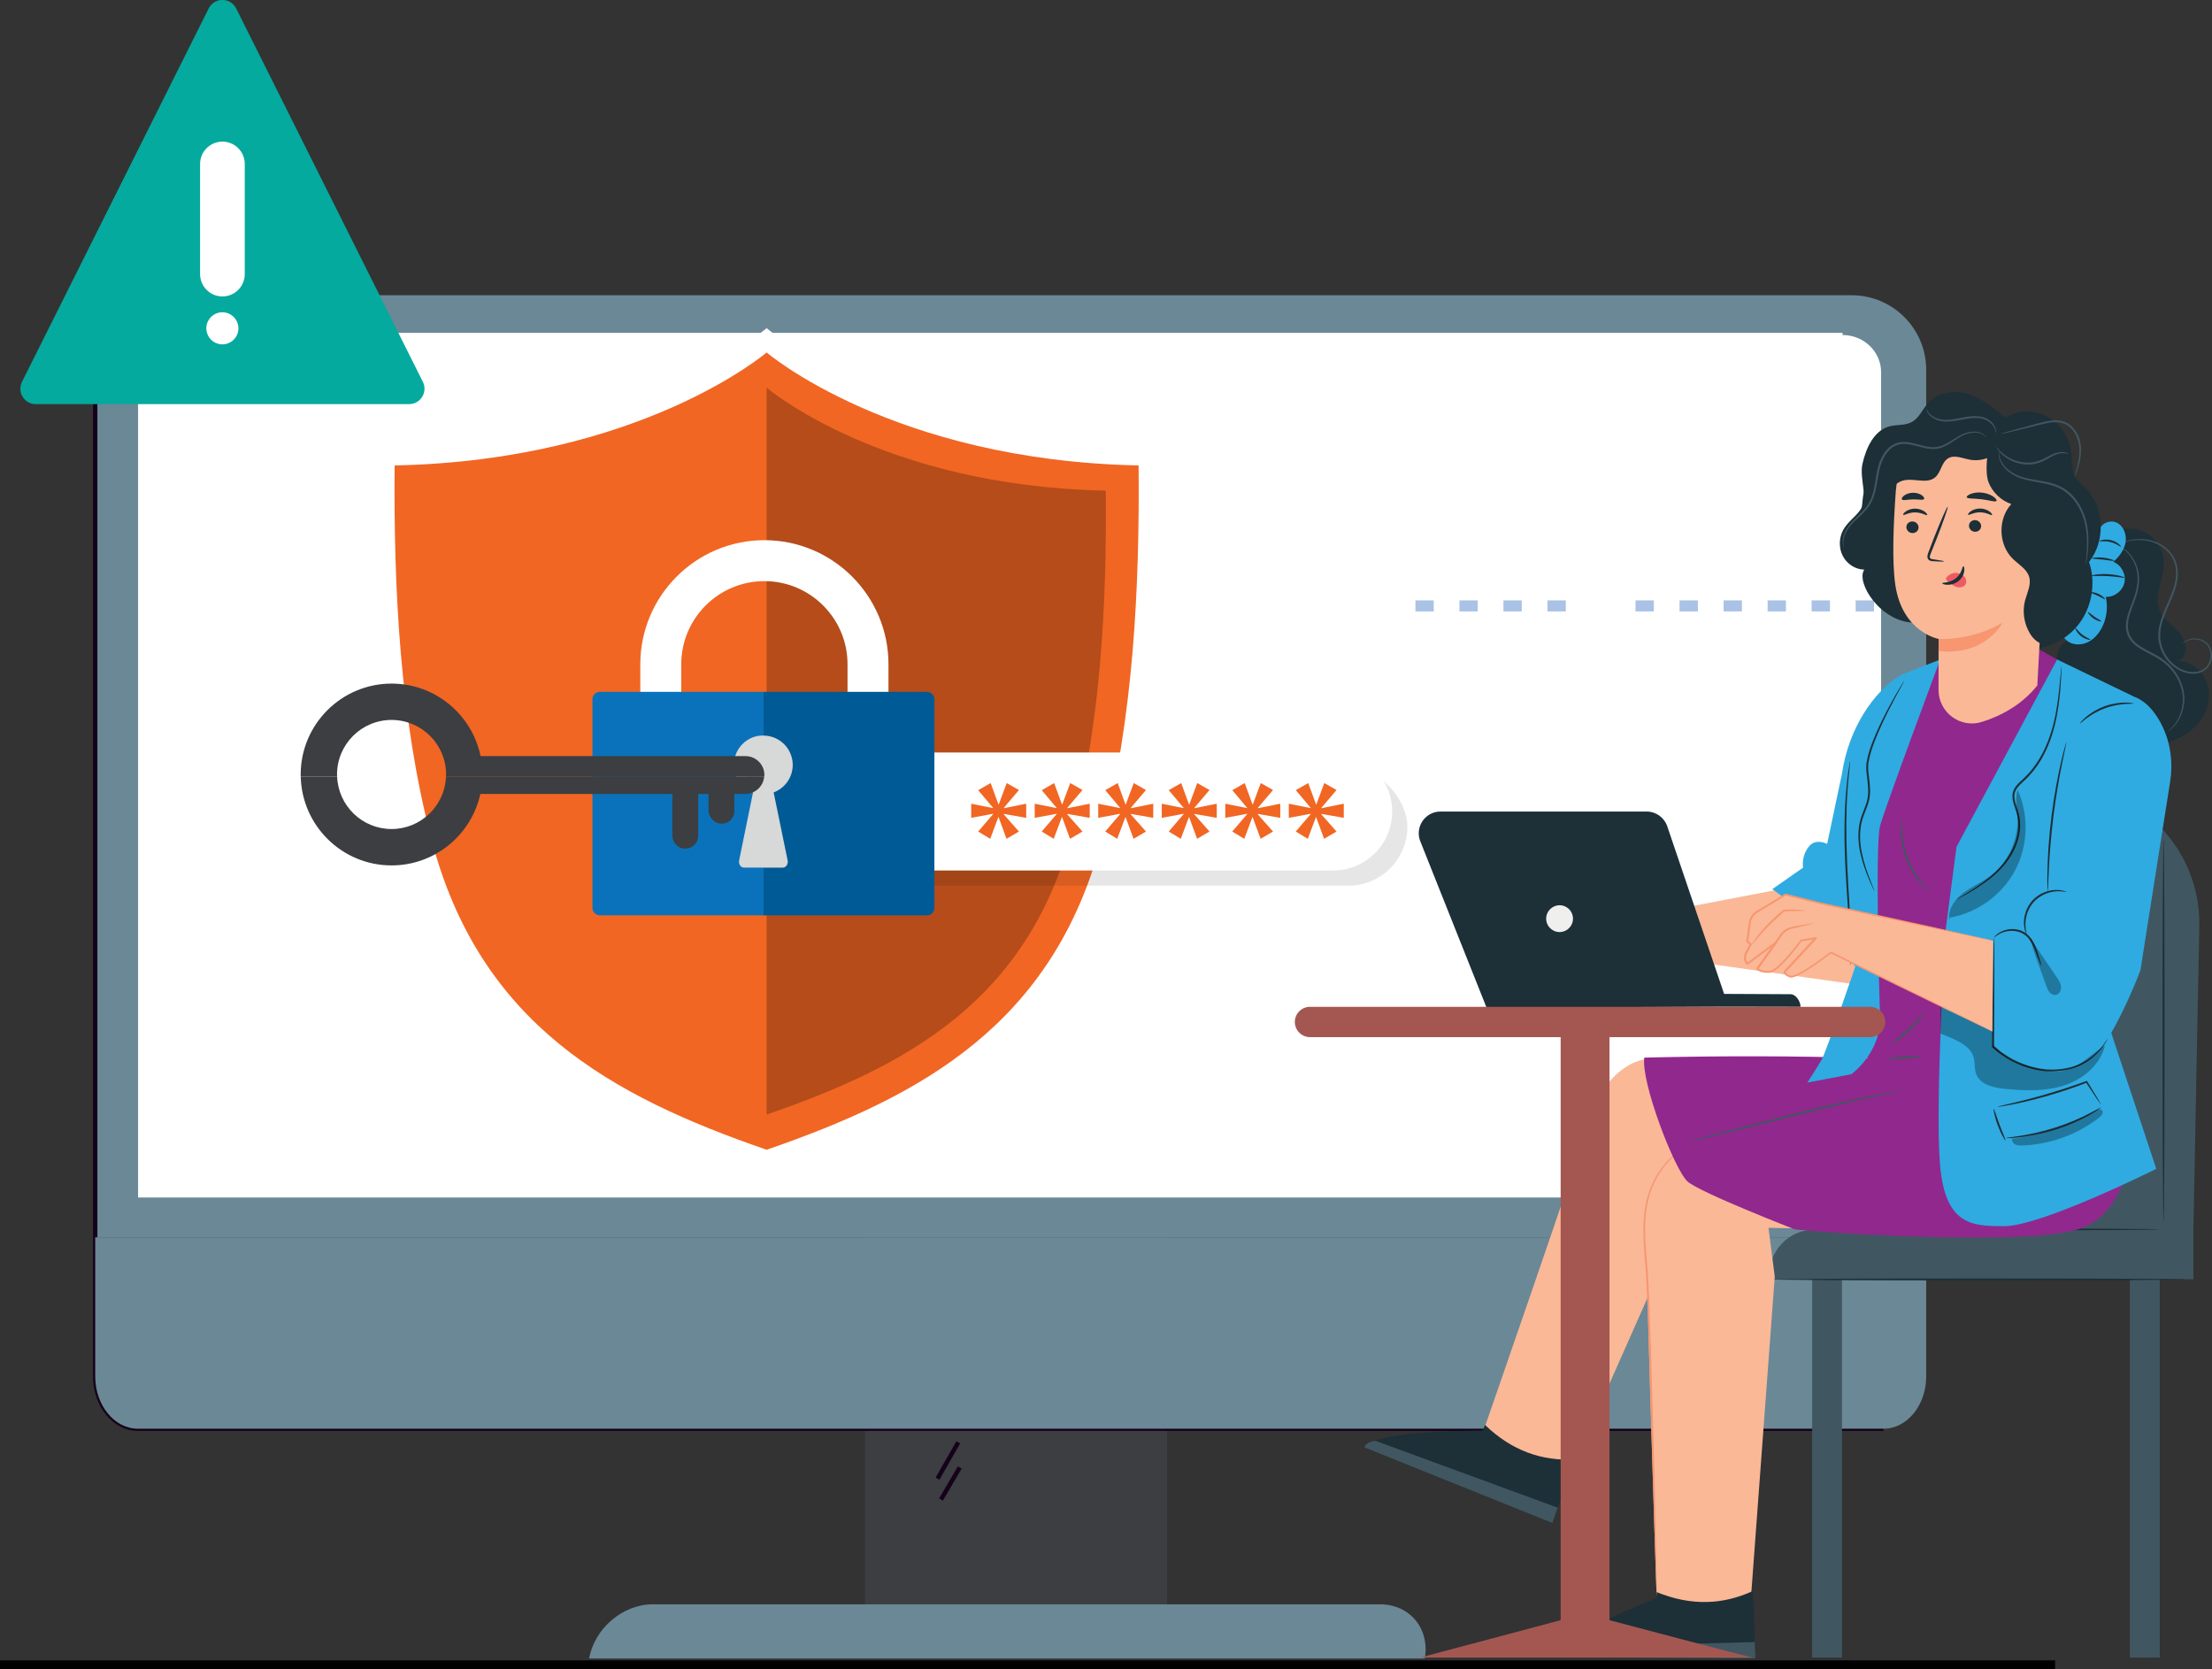 <?xml version="1.0" encoding="UTF-8"?>
<svg id="Calque_2" data-name="Calque 2" xmlns="http://www.w3.org/2000/svg" xmlns:xlink="http://www.w3.org/1999/xlink" viewBox="0 0 494.87 373.36">
  <rect x="0" y="0" width="494.87" height="373.36" fill="#333333" stroke="none"/>
  <defs>
    <style>
      .cls-1 {
        fill: #6b8896;
      }

      .cls-1, .cls-2, .cls-3, .cls-4, .cls-5, .cls-6, .cls-7, .cls-8, .cls-9, .cls-10, .cls-11, .cls-12, .cls-13, .cls-14, .cls-15, .cls-16, .cls-17, .cls-18, .cls-19, .cls-20, .cls-21, .cls-22, .cls-23, .cls-24, .cls-25 {
        stroke-width: 0px;
      }

      .cls-2 {
        fill: #1d2f37;
      }

      .cls-3 {
        fill: url(#linear-gradient);
      }

      .cls-4 {
        fill: #efefee;
      }

      .cls-5 {
        fill: #aac2e5;
      }

      .cls-6 {
        fill: #2fabe1;
      }

      .cls-7 {
        fill: #91288d;
      }

      .cls-8 {
        fill: #0a72ba;
      }

      .cls-9 {
        opacity: .25;
      }

      .cls-10 {
        fill: #005a96;
      }

      .cls-11 {
        fill: #405761;
      }

      .cls-13 {
        fill: #fab897;
      }

      .cls-26 {
        fill: none;
        stroke: #fff;
        stroke-linecap: round;
        stroke-linejoin: round;
        stroke-width: 10px;
      }

      .cls-14 {
        fill: #d7d8d8;
      }

      .cls-15 {
        fill: #fff;
      }

      .cls-27 {
        opacity: .3;
      }

      .cls-16 {
        fill: #a45751;
      }

      .cls-17 {
        fill: url(#linear-gradient-2);
      }

      .cls-18 {
        fill: #f7966f;
      }

      .cls-19 {
        fill: #16011a;
      }

      .cls-20 {
        fill: #f16623;
      }

      .cls-21 {
        fill: #ee5a62;
      }

      .cls-22 {
        fill: #04aa9d;
      }

      .cls-23 {
        fill: #f1605c;
      }

      .cls-24 {
        opacity: .1;
      }

      .cls-25 {
        fill: #3c3e41;
      }
    </style>
    <linearGradient id="linear-gradient" x1="190.11" y1="181.52" x2="311.46" y2="181.52" gradientUnits="userSpaceOnUse">
      <stop offset="0" stop-color="#fff"/>
      <stop offset=".91" stop-color="#fff"/>
      <stop offset="1" stop-color="#fff"/>
    </linearGradient>
    <linearGradient id="linear-gradient-2" x1="0" y1="372.38" x2="459.77" y2="372.38" gradientUnits="userSpaceOnUse">
      <stop offset="0" stop-color="#000"/>
      <stop offset="1" stop-color="#000"/>
    </linearGradient>
  </defs>
  <g id="Calque_1-2" data-name="Calque 1">
    <rect class="cls-5" x="161.42" y="192.41" width="3.1" height="1.86"/>
    <rect class="cls-5" x="191.14" y="192.41" width="3.1" height="1.86"/>
    <rect class="cls-5" x="183.71" y="192.41" width="3.1" height="1.86"/>
    <rect class="cls-5" x="176.28" y="192.41" width="3.1" height="1.86"/>
    <rect class="cls-5" x="153.99" y="192.41" width="3.1" height="1.86"/>
    <rect class="cls-5" x="73.01" y="303.56" width="3.1" height="1.86"/>
    <rect class="cls-5" x="146.56" y="192.41" width="3.1" height="1.86"/>
    <rect class="cls-5" x="250.59" y="192.41" width="3.1" height="1.86"/>
    <rect class="cls-5" x="243.16" y="192.41" width="3.1" height="1.86"/>
    <rect class="cls-5" x="272.88" y="192.41" width="3.1" height="1.86"/>
    <rect class="cls-5" x="265.45" y="192.41" width="3.1" height="1.86"/>
    <rect class="cls-5" x="258.02" y="192.41" width="3.1" height="1.86"/>
    <rect class="cls-5" x="206" y="192.41" width="3.1" height="1.86"/>
    <rect class="cls-5" x="235.73" y="192.41" width="3.1" height="1.86"/>
    <rect class="cls-5" x="213.43" y="192.41" width="3.1" height="1.86"/>
    <rect class="cls-5" x="198.57" y="192.41" width="3.1" height="1.86"/>
    <rect class="cls-5" x="228.3" y="192.41" width="3.1" height="1.86"/>
    <rect class="cls-5" x="220.86" y="192.41" width="3.1" height="1.86"/>
    <rect class="cls-5" x="168.85" y="192.41" width="3.1" height="1.86"/>
    <path class="cls-5" d="M34.98,60.84c-.74-.69-1.47-1.4-2.17-2.13l-1.34,1.29c.72.76,1.48,1.5,2.25,2.21l1.26-1.36Z"/>
    <path class="cls-5" d="M26.65,54.18c.61.85,1.25,1.69,1.91,2.51l1.45-1.17c-.63-.78-1.25-1.6-1.84-2.42l-1.51,1.08Z"/>
    <path class="cls-5" d="M40.67,65.4c-.83-.57-1.65-1.18-2.45-1.8l-1.15,1.47c.83.65,1.68,1.27,2.54,1.87l1.06-1.53Z"/>
    <rect class="cls-5" x="43.29" y="303.56" width="3.1" height="1.86"/>
    <path class="cls-5" d="M28.32,304.23c1.02.21,2.06.4,3.1.56l.28-1.84c-1-.15-2.01-.33-2.99-.54l-.38,1.82Z"/>
    <path class="cls-5" d="M35.8,305.27c1.04.08,2.1.12,3.14.14l.03-1.86c-1.01-.02-2.04-.06-3.04-.14l-.13,1.86Z"/>
    <rect class="cls-5" x="65.58" y="303.56" width="3.1" height="1.86"/>
    <rect class="cls-5" x="58.15" y="303.56" width="3.1" height="1.86"/>
    <rect class="cls-5" x="50.72" y="303.56" width="3.1" height="1.86"/>
    <path class="cls-5" d="M21.05,302.19c.99.35,1.99.67,2.99.97l.52-1.79c-.97-.28-1.94-.6-2.9-.93l-.62,1.75Z"/>
    <path class="cls-5" d="M44.27,67.67l-.92,1.61c.91.52,1.85,1.02,2.78,1.48l.83-1.67c-.9-.45-1.81-.93-2.68-1.43Z"/>
    <rect class="cls-5" x="339.75" y="192.41" width="3.1" height="1.86"/>
    <rect class="cls-5" x="287.74" y="192.41" width="3.1" height="1.86"/>
    <rect class="cls-5" x="280.31" y="192.41" width="3.1" height="1.86"/>
    <rect class="cls-5" x="295.17" y="192.41" width="3.1" height="1.86"/>
    <rect class="cls-5" x="302.6" y="192.41" width="3.1" height="1.86"/>
    <rect class="cls-25" x="193.49" y="225.29" width="67.61" height="141.65"/>
    <path class="cls-1" d="M430.93,276.77V82.73c0-9.22-7.47-16.69-16.69-16.69H37.99c-9.22,0-16.69,7.47-16.69,16.69v194.05h409.63Z"/>
    <path class="cls-1" d="M318.76,370.98c1.15-6.69-3.35-12.12-10.04-12.12h-162.71c-6.69,0-13.05,5.43-14.2,12.12h0s186.96,0,186.96,0Z"/>
    <path class="cls-19" d="M421.38,320.07H30.85c-5.54,0-10.04-5.47-10.04-12.2V82.73c0-9.48,7.71-17.18,17.18-17.18v.98c-8.94,0-16.2,7.27-16.2,16.2v225.14c0,6.19,4.06,11.22,9.06,11.22h390.53v.98Z"/>
    <rect class="cls-19" x="207.39" y="326.18" width="9.35" height=".98" transform="translate(-176.78 348.71) rotate(-60.25)"/>
    <rect class="cls-19" x="208.47" y="331.33" width="8.29" height=".98" transform="translate(-181.17 347.31) rotate(-59.6)"/>
    <circle class="cls-23" cx="232.59" cy="187.91" r="2.46"/>
    <path class="cls-23" d="M237.52,200.82c-1.36,0-2.46,1.1-2.46,2.46s1.1,2.46,2.46,2.46,2.46-1.1,2.46-2.46-1.1-2.46-2.46-2.46Z"/>
    <path class="cls-1" d="M21.3,276.77v31.1c0,6.47,4.28,11.71,9.55,11.71h390.53c5.27,0,9.55-5.24,9.55-11.71v-31.1H21.3Z"/>
    <path class="cls-15" d="M421.34,268.35V83.24c0-4.85-4.08-8.79-9.1-8.79H39.99c-5.03,0-9.1,3.93-9.1,8.79v185.1h390.45Z"/>
    <path class="cls-1" d="M421.83,268.84H30.88v-.98h389.96V83.24c0-4.57-3.86-8.3-8.61-8.3v-.98c5.29,0,9.59,4.16,9.59,9.27v185.59Z"/>
    <path class="cls-15" d="M259.8,100.21c-58.37-1.17-88.29-26.8-88.29-26.81h0s-29.92,25.64-88.29,26.81c-.26,29.38,1.28,60,8.67,88.49,11.44,44.1,42.83,61.23,79.63,73.92h0c36.8-12.69,68.19-29.82,79.63-73.92,7.39-28.48,8.92-59.11,8.67-88.49Z"/>
    <path class="cls-20" d="M254.73,104.11c-55.02-1.1-83.22-25.27-83.22-25.27h0s-28.2,24.17-83.22,25.27c-.24,27.69,1.2,56.55,8.17,83.4,10.78,41.57,40.36,57.71,75.05,69.67h0c34.69-11.96,64.27-28.11,75.05-69.67,6.97-26.85,8.41-55.71,8.17-83.4Z"/>
    <path class="cls-9" d="M247.38,109.75c-50.16-1-75.87-23.04-75.87-23.04v162.6c31.63-10.91,58.6-25.63,68.43-63.52,6.35-24.48,7.67-50.79,7.45-76.04Z"/>
    <rect class="cls-24" x="193.51" y="171.72" width="121.35" height="26.39" rx="13.2" ry="13.2"/>
    <path class="cls-3" d="M203.31,168.32h94.95c7.28,0,13.2,5.91,13.2,13.2h0c0,7.28-5.91,13.2-13.2,13.2h-94.95c-7.28,0-13.2-5.91-13.2-13.2h0c0-7.28,5.91-13.2,13.2-13.2Z"/>
    <g>
      <path class="cls-20" d="M227.96,176.72l-3.38,3.97.03.09,4.97-1v3.16l-5-.88-.03.09,3.41,3.85-2.78,1.63-1.78-4.85-.06.03-1.81,4.82-2.69-1.63,3.35-3.91v-.06l-4.91.91v-3.16l4.85.97.03-.06-3.32-3.94,2.79-1.59,1.75,4.79h.06l1.78-4.79,2.75,1.56Z"/>
      <path class="cls-20" d="M242.17,176.72l-3.38,3.97.03.09,4.97-1v3.16l-5-.88-.03.09,3.41,3.85-2.78,1.63-1.78-4.85-.06.03-1.81,4.82-2.69-1.63,3.35-3.91v-.06l-4.91.91v-3.16l4.85.97.03-.06-3.31-3.94,2.78-1.59,1.75,4.79h.06l1.78-4.79,2.75,1.56Z"/>
      <path class="cls-20" d="M256.38,176.72l-3.38,3.97.03.09,4.97-1v3.16l-5-.88-.03.09,3.41,3.85-2.78,1.63-1.78-4.85-.06.03-1.81,4.82-2.69-1.63,3.35-3.91v-.06l-4.91.91v-3.16l4.85.97.03-.06-3.31-3.94,2.78-1.59,1.75,4.79h.06l1.78-4.79,2.75,1.56Z"/>
      <path class="cls-20" d="M270.59,176.72l-3.38,3.97.03.09,4.97-1v3.16l-5-.88-.03.09,3.41,3.85-2.78,1.63-1.78-4.85-.06.03-1.81,4.82-2.69-1.63,3.35-3.91v-.06l-4.91.91v-3.16l4.85.97.03-.06-3.32-3.94,2.79-1.59,1.75,4.79h.06l1.78-4.79,2.75,1.56Z"/>
      <path class="cls-20" d="M284.8,176.72l-3.38,3.97.03.09,4.97-1v3.16l-5-.88-.03.09,3.41,3.85-2.78,1.63-1.78-4.85-.06.03-1.81,4.82-2.69-1.63,3.35-3.91v-.06l-4.91.91v-3.16l4.85.97.03-.06-3.31-3.94,2.78-1.59,1.75,4.79h.06l1.78-4.79,2.75,1.56Z"/>
      <path class="cls-20" d="M299.01,176.72l-3.38,3.97.03.09,4.97-1v3.16l-5-.88-.03.09,3.41,3.85-2.78,1.63-1.78-4.85-.06.03-1.81,4.82-2.69-1.63,3.35-3.91v-.06l-4.91.91v-3.16l4.85.97.03-.06-3.31-3.94,2.78-1.59,1.75,4.79h.06l1.78-4.79,2.75,1.56Z"/>
    </g>
    <rect class="cls-14" x="161.8" y="162.71" width="17.99" height="35.81" rx="7.59" ry="7.59"/>
    <path class="cls-15" d="M152.41,166.74v-18.15c0-10.26,8.34-18.6,18.6-18.6s18.6,8.34,18.6,18.6v18.15h9.16v-18.15c0-15.31-12.45-27.76-27.76-27.76s-27.76,12.45-27.76,27.76v18.15h9.16Z"/>
    <path class="cls-10" d="M207.37,154.76h-36.54v9.78c3.6.03,6.52,2.94,6.52,6.56,0,2.82-1.78,5.22-4.27,6.15l3.13,15.21c.17.82-.36,1.62-1.09,1.62h-4.29v10.68h36.54c.92,0,1.67-.75,1.67-1.67v-46.65c0-.92-.75-1.67-1.67-1.67Z"/>
    <path class="cls-8" d="M170.77,194.07h-4.33c-.72,0-1.25-.79-1.08-1.62l3.11-15.21c-2.89-1.08-4.82-4.13-4.14-7.52.52-2.56,2.63-4.63,5.2-5.1.44-.08.87-.09,1.3-.09v-9.78h-36.62c-.92,0-1.67.75-1.67,1.67v46.65c0,.92.75,1.67,1.67,1.67h36.62v-10.68h-.06Z"/>
    <g>
      <path class="cls-25" d="M166.86,169.12h0s-.09,0-.09,0h-59.26c-1.91-9.24-10.11-16.21-19.91-16.21-11.21,0-20.33,9.12-20.33,20.33,0,.14,0,.28.01.42h8.14c0-.14-.02-.27-.02-.42,0-6.73,5.47-12.2,12.2-12.2s12.2,5.47,12.2,12.2c0,.14-.02.28-.02.42h71.2c0-.1.03-.2.03-.3h0c0-2.31-1.85-4.18-4.15-4.23Z"/>
      <path class="cls-25" d="M166.86,173.66h-67.08c-.22,6.53-5.59,11.78-12.18,11.78s-11.96-5.25-12.18-11.78h-8.14c.22,11.02,9.25,19.92,20.32,19.92,9.72,0,17.86-6.85,19.86-15.98h42.97v9.36c0,1.59,1.29,2.88,2.88,2.88h0c1.6,0,2.89-1.3,2.89-2.89v-9.35h2.32v3.66c0,1.65,1.33,2.98,2.98,2.98h0c1.54,0,2.79-1.25,2.79-2.79v-3.85h2.56v-.02c2.19-.05,3.96-1.76,4.12-3.93h-4.12Z"/>
    </g>
    <path class="cls-22" d="M91.51,90.4H8c-2.56,0-4.23-2.69-3.08-4.99L46.68,1.9c1.27-2.54,4.89-2.54,6.16,0l41.76,83.51c1.15,2.29-.52,4.99-3.08,4.99Z"/>
    <g>
      <line class="cls-26" x1="49.76" y1="61.31" x2="49.76" y2="36.68"/>
      <path class="cls-15" d="M53.34,73.44c0,1.98-1.61,3.59-3.59,3.59-1.98,0-3.59-1.61-3.59-3.59,0-1.98,1.61-3.59,3.59-3.59,1.98,0,3.59,1.61,3.59,3.59Z"/>
    </g>
    <rect class="cls-17" y="371.4" width="459.77" height="1.96"/>
    <g>
      <rect class="cls-5" x="346.2" y="134.3" width="4.1" height="2.47"/>
      <rect class="cls-5" x="336.35" y="134.3" width="4.1" height="2.47"/>
      <rect class="cls-5" x="375.75" y="134.3" width="4.1" height="2.47"/>
      <rect class="cls-5" x="326.5" y="134.3" width="4.1" height="2.47"/>
      <rect class="cls-5" x="365.9" y="134.3" width="4.1" height="2.47"/>
      <rect class="cls-5" x="316.66" y="134.3" width="4.1" height="2.47"/>
      <rect class="cls-5" x="405.3" y="134.3" width="4.1" height="2.47"/>
      <rect class="cls-5" x="444.69" y="134.3" width="4.1" height="2.47"/>
      <rect class="cls-5" x="434.85" y="134.3" width="4.1" height="2.47"/>
      <rect class="cls-5" x="454.54" y="134.3" width="4.1" height="2.47"/>
      <rect class="cls-5" x="474.24" y="134.3" width="4.1" height="2.47"/>
      <rect class="cls-5" x="464.39" y="134.3" width="4.1" height="2.47"/>
      <rect class="cls-5" x="395.45" y="134.3" width="4.1" height="2.47"/>
      <rect class="cls-5" x="385.6" y="134.3" width="4.1" height="2.47"/>
      <rect class="cls-5" x="425" y="134.3" width="4.1" height="2.47"/>
      <rect class="cls-5" x="415.15" y="134.3" width="4.1" height="2.47"/>
      <g>
        <path class="cls-11" d="M490.71,274.64l1.32-67.45c.34-17.36-13.63-31.62-30.99-31.65h0c-17.1-.02-31,13.78-31.08,30.88l-.35,68.21,61.11,2.61"/>
        <path class="cls-11" d="M490.71,286.15h-95.05c0-6.36,4.29-11.14,10.64-11.14l84.41-.36v11.51Z"/>
        <rect class="cls-11" x="405.41" y="286.15" width="6.68" height="84.62"/>
        <rect class="cls-11" x="476.5" y="286.15" width="6.68" height="84.62"/>
        <path class="cls-2" d="M482.96,275c0-.12-17.68-.22-39.49-.22-21.82,0-39.49.1-39.49.22s17.68.22,39.49.22c21.81,0,39.49-.1,39.49-.22Z"/>
        <path class="cls-2" d="M489.11,286.19c0-.12-20.78-.22-46.41-.22-25.64,0-46.41.1-46.41.22,0,.12,20.78.22,46.41.22,25.63,0,46.41-.1,46.41-.22Z"/>
        <path class="cls-2" d="M484.03,187.56c-.12,0-.22,19.25-.22,43,0,23.75.1,43,.22,43s.22-19.25.22-43c0-23.74-.1-43-.22-43Z"/>
      </g>
      <g>
        <g>
          <path class="cls-13" d="M427.06,236.79s-53.49-.23-57.72,0c-7.54.4-12.6,8.83-13.6,13.19-1.01,4.36-24.38,71.58-24.38,71.58l18.16,11.75,24.37-54.98,12.26-21.33,66.71,11.65-25.79-31.86Z"/>
          <path class="cls-13" d="M385.79,255.02s-9.87,0-15.21,7.9c-3.13,4.64-2.03,12.94-2.1,19.2-.09,8.53,2.13,74.68,2.13,74.68,6.3,4.47,13.33,4.99,21.01,1.99l5.43-73.23-1.4-10.92,36.48.81s6.49-12.16-2.54-21.81c-1.16-1.24-43.82,1.38-43.82,1.38Z"/>
          <path class="cls-18" d="M381.19,255.38s-.09,0-.28.03c-.2.03-.47.07-.8.12-.69.17-1.73.42-2.95,1.05-1.21.61-2.61,1.57-3.96,2.96-1.33,1.4-2.65,3.22-3.63,5.45-1.01,2.22-1.63,4.87-1.82,7.73-.21,2.86-.01,5.92.25,9.11.29,3.19.44,6.54.57,10.02.12,3.48.24,7.09.36,10.78.45,14.76.85,28.12,1.14,37.83.16,4.82.28,8.73.37,11.46.05,1.33.09,2.37.12,3.12.02.34.03.6.04.81.01.18.02.28.03.28s.01-.09.02-.28c0-.21,0-.47,0-.81,0-.74-.02-1.79-.04-3.12-.06-2.74-.13-6.65-.23-11.47-.22-9.68-.55-23.06-1.01-37.84-.13-3.69-.25-7.3-.37-10.78-.13-3.48-.29-6.85-.59-10.04-.27-3.19-.48-6.22-.29-9.05.17-2.82.76-5.43,1.74-7.62.95-2.21,2.23-4.01,3.52-5.41,1.32-1.39,2.68-2.35,3.86-2.97,2.4-1.26,3.98-1.26,3.95-1.35Z"/>
        </g>
        <g>
          <path class="cls-2" d="M370.63,356.12l-.02,1.35s-22.89,8.93-23.18,13.26l45.28.22-.54-15.07c-6.75,3.09-13.79,3.4-21.54.25Z"/>
          <path class="cls-11" d="M392.71,370.93l-.13-3.62-43.35,1.12s-2.02.87-1.8,2.29l45.28.22Z"/>
        </g>
        <g>
          <path class="cls-2" d="M332.23,318.76l-.51,1.24s-24.57-.14-26.43,3.78l42.01,16.89,5.05-14.21c-7.41.38-14.08-1.92-20.11-7.71Z"/>
          <path class="cls-11" d="M347.29,340.67l1.21-3.42-40.71-14.94s-2.2.06-2.52,1.46l42.01,16.89Z"/>
          <path class="cls-2" d="M331.52,320.06c-.08.21.91.71,1.66,1.78.77,1.05.93,2.14,1.16,2.14.21.04.39-1.31-.53-2.59-.91-1.28-2.25-1.54-2.28-1.33Z"/>
        </g>
      </g>
      <path class="cls-13" d="M366.43,205.02l-8.17,1.32-5.31,7.35,1.54,5.6.97.31-.2,2.1c-.09.93.39,1.83,1.22,2.27h0l4.23-7.33-1.75,7.44s1.05.42,2.85-.49c1.8-.91,3.72-9.2,3.72-9.2l2.82-1.76-2.77,9.21s.84.95,2.41.87c1.56-.08,4.74-8.45,4.74-8.45l42.53,5.95.09-5.5-10.32-17.1-38.61,7.4Z"/>
      <path class="cls-2" d="M472.63,119.15c2.32-1.25,5.29-1.2,7.58.12,2.28,1.32,3.8,3.88,3.87,6.51.1,3.67-2.37,7.44-.93,10.82.94,2.2,3.26,3.45,4.74,5.33,1.48,1.88,1.49,5.44-.85,5.93,3.23-.11,6.19,2.51,6.94,5.66.74,3.14-.5,6.56-2.74,8.88-2.24,2.32-5.37,3.65-8.55,4.22-4.53.8-9.55.02-12.96-3.06-3.41-3.09-4.57-8.76-1.8-12.44-1.89,1.59-5.03,1.37-6.67-.47-1.64-1.84-1.51-4.99.28-6.68,1.28-1.21,3.13-1.64,4.53-2.72,1.92-1.5,2.72-4.09,2.64-6.52-.08-2.43-.92-4.77-1.75-7.06"/>
      <path class="cls-11" d="M484.97,163.62s.66-.32,1.53-1.3c.87-.96,1.88-2.68,2.14-5.02.3-2.33-.47-5.25-2.46-7.65-.98-1.2-2.25-2.27-3.73-3.09-1.46-.82-3.07-1.48-4.41-2.55-.67-.53-1.21-1.19-1.56-1.93-.35-.75-.45-1.57-.42-2.37.09-1.62.7-3.12,1.22-4.54.55-1.42,1.02-2.83,1.19-4.2.18-1.37.11-2.68-.23-3.81-.7-2.25-2.01-3.78-3.14-4.45-.57-.34-1.07-.48-1.41-.52-.17-.03-.3-.02-.39-.02-.09,0-.13,0-.13.01-.02.06.76-.03,1.84.67,1.06.68,2.29,2.2,2.93,4.39.3,1.09.36,2.36.17,3.68-.18,1.33-.65,2.69-1.21,4.11-.53,1.42-1.17,2.94-1.28,4.67-.05.85.07,1.76.45,2.57.38.82.97,1.53,1.68,2.09,1.42,1.13,3.05,1.78,4.48,2.59,1.44.79,2.67,1.81,3.62,2.97,1.94,2.31,2.71,5.11,2.46,7.36-.22,2.28-1.15,3.97-1.96,4.94-.81.99-1.44,1.37-1.4,1.41Z"/>
      <path class="cls-7" d="M367.85,236.57c17.28-.42,33.96-.39,50.01.11l-.17-.11-5.57-52.46,21.59-36.47,16.55-2.6h5.54s4.43,2.46,4.43,2.46c5.55,4.87,15.79,15.31,15.79,15.68s-13.68,66.89-13.68,66.89l-8.14,7.99,23.04,16.2s-.47,15.99-11.28,20.36c-10.81,4.37-58.87,1.06-64.47.36,0,0-21-8.16-23.91-10.66-2.91-2.49-10.54-22.33-9.71-27.77Z"/>
      <path class="cls-11" d="M425.38,243.98s-.17,0-.5.05c-.37.06-.84.13-1.42.22-1.23.2-3,.53-5.18.97-4.36.88-10.36,2.27-16.94,3.93-6.55,1.7-12.47,3.23-16.83,4.36-2.11.55-3.84,1-5.1,1.33-.56.15-1.02.28-1.38.38-.31.09-.48.15-.48.16,0,.01.17-.01.5-.07.37-.08.83-.18,1.4-.3,1.22-.27,2.97-.67,5.13-1.2,4.33-1.04,10.28-2.57,16.86-4.23,6.58-1.66,12.55-3.1,16.9-4.06,2.17-.48,3.93-.86,5.15-1.11.57-.12,1.03-.22,1.4-.3.32-.07.49-.12.48-.14Z"/>
      <path class="cls-11" d="M430.04,236.29c0-.12-1.82-.09-4.04.07-2.22.16-4.02.39-4.01.51,0,.12,1.82.09,4.04-.07,2.22-.16,4.02-.39,4.01-.51Z"/>
      <path class="cls-11" d="M430.28,226.73c-.11-.08-1.45,1.7-3.45,3.55-1.99,1.86-3.87,3.06-3.79,3.18.05.1,2.06-.95,4.1-2.85,2.04-1.89,3.24-3.81,3.15-3.87Z"/>
      <path class="cls-11" d="M431.44,199.19c.05-.06-.68-.73-1.67-1.99-.99-1.25-2.18-3.13-3.02-5.42-.83-2.29-1.13-4.49-1.18-6.09-.05-1.6.08-2.59,0-2.6-.03,0-.09.24-.16.69-.08.45-.14,1.1-.15,1.91-.04,1.62.22,3.89,1.07,6.24.86,2.34,2.12,4.24,3.19,5.46.53.61,1,1.08,1.35,1.37.35.29.54.45.56.42Z"/>
      <path class="cls-6" d="M425.18,151h0c-6,3.71-11.61,11.91-13.09,22.05l-3.32,15.72s-2.51-1.35-4.06.56c-1.82,2.24-1.32,4.74-1.32,4.74l-6.89,4.82,11.03,8.02,7.54,9.28s-6.47,19-7.54,20.87c-1.07,1.87-3.2,5.1-3.2,5.1l9.87-1.89s6.67-4.8,6.4-12.81c-.27-8-1.05-38.69,0-42.69,1.06-4,13.47-37.25,13.47-37.25l-8.88,3.48Z"/>
      <path class="cls-2" d="M413.9,216.03s.04-.16.07-.46c.03-.35.06-.8.11-1.34.06-1.16.08-2.85.02-4.93-.12-4.16-.57-9.88-.86-16.2-.28-6.33-.22-12.06.08-16.2.16-2.07.3-3.74.44-4.89.05-.54.1-.98.13-1.33.03-.3.03-.47.02-.47-.02,0-.05.15-.1.46-.06.35-.13.79-.21,1.32-.2,1.15-.38,2.82-.58,4.89-.38,4.14-.49,9.9-.21,16.24.29,6.34.8,12.05.99,16.2.1,2.07.12,3.75.12,4.91,0,.54-.02.98-.02,1.34,0,.31,0,.47.02.47Z"/>
      <path class="cls-2" d="M426.12,152.14s-.12.13-.3.41c-.18.28-.44.7-.77,1.24-.65,1.09-1.57,2.68-2.64,4.68-1.06,2.01-2.28,4.42-3.38,7.22-.56,1.39-1.07,2.9-1.37,4.53-.07.41-.15.82-.14,1.25v.65s.05.63.05.63c.1.84.2,1.68.29,2.54.09.85.12,1.7.05,2.52-.07.82-.27,1.6-.55,2.36-.29.76-.57,1.51-.85,2.24-.14.37-.24.75-.34,1.13-.11.38-.18.75-.24,1.13-.48,3.03.1,5.77.72,7.94.65,2.18,1.38,3.88,1.89,5.04.26.58.46,1.03.61,1.33.15.3.23.45.24.45.01,0-.04-.17-.16-.48-.14-.35-.32-.8-.54-1.36-.46-1.18-1.14-2.88-1.74-5.06-.57-2.16-1.11-4.86-.62-7.79.06-.36.13-.73.24-1.09.09-.37.19-.73.33-1.1.28-.73.57-1.48.86-2.24.28-.77.5-1.61.58-2.47.07-.86.03-1.73-.05-2.6-.16-1.73-.55-3.39-.22-4.96.29-1.57.78-3.07,1.33-4.46,1.07-2.78,2.26-5.21,3.28-7.23,1.03-2.02,1.9-3.63,2.51-4.74.28-.52.51-.95.7-1.28.16-.29.23-.45.22-.46Z"/>
      <path class="cls-6" d="M435.27,208.04l2.44-18.61,22.51-41.91,17.29,8.35c.46.17.9.39,1.32.64h0s0,0,0,0c1.71,1.03,3.07,2.65,4.13,4.43,2.48,4.15,3.3,9.1,2.55,13.88l-6.66,42.24s-2.86,7.62-6.52,13.98l10.07,30.41s-25.74,12.87-34.05,12.83c-7.03-.03-13.17-.08-14.33-13.78-1.16-13.7,1.25-52.45,1.25-52.45Z"/>
      <path class="cls-2" d="M456.74,216.03c.06-.03-.25-.85-.66-2.21-.21-.68-.46-1.5-.84-2.38-.38-.87-.93-1.83-1.83-2.55-.9-.72-1.99-1.03-2.96-1.07-.98-.03-1.85.17-2.52.47-.67.3-1.15.65-1.44.94-.29.29-.41.48-.39.49.06.07.63-.66,1.95-1.15.65-.25,1.47-.4,2.38-.35.9.06,1.89.36,2.71,1.01.81.65,1.34,1.54,1.73,2.37.39.84.67,1.64.92,2.31.48,1.35.9,2.14.96,2.11Z"/>
      <path class="cls-2" d="M462.32,199.5s-.2-.12-.6-.23c-.4-.11-1-.21-1.74-.2-1.47,0-3.62.59-5.22,2.28-1.59,1.7-2.04,3.89-1.95,5.35.04.74.17,1.33.31,1.72.13.39.25.59.27.58.08-.02-.27-.88-.26-2.31,0-1.41.47-3.45,1.96-5.04,1.5-1.58,3.51-2.19,4.91-2.27,1.43-.1,2.3.2,2.32.12Z"/>
      <path class="cls-2" d="M462.33,165.87s-.17.45-.4,1.27c-.23.83-.54,2.03-.88,3.53-.69,2.99-1.49,7.17-2.08,11.82-.58,4.66-.84,8.9-.91,11.97-.04,1.54-.04,2.78-.02,3.64.02.86.04,1.33.07,1.33.03,0,.06-.47.1-1.33.04-.94.09-2.16.16-3.63.15-3.06.45-7.29,1.03-11.93.58-4.64,1.33-8.81,1.94-11.81.3-1.44.55-2.64.74-3.55.18-.84.26-1.31.23-1.31Z"/>
      <path class="cls-2" d="M477.4,157.36s-.73-.21-1.95-.21c-1.22,0-2.92.21-4.67.86-1.75.65-3.19,1.58-4.11,2.38-.93.79-1.39,1.4-1.35,1.43.09.12,2.16-2.15,5.62-3.39,3.43-1.29,6.48-.91,6.47-1.06Z"/>
      <path class="cls-2" d="M471.56,232.35s-.13.14-.34.43c-.23.33-.53.75-.91,1.28-.89,1.01-2.23,2.52-4.39,3.63-2.14,1.13-5.04,1.77-8.23,1.51-3.17-.32-6.62-1.48-9.63-3.63-.75-.47-1.37-1.09-2.02-1.59l.07.17c.03-6.84.05-12.92.07-17.36-.01-2.15-.02-3.91-.02-5.18-.01-.57-.02-1.04-.03-1.4-.01-.32-.02-.49-.04-.49-.01,0-.03.17-.05.49-.01.36-.03.83-.05,1.4-.03,1.27-.06,3.02-.11,5.18-.05,4.44-.13,10.53-.21,17.36v.11s.07.06.07.06c.66.52,1.3,1.15,2.06,1.63,3.08,2.19,6.6,3.36,9.85,3.67,3.27.25,6.25-.45,8.42-1.64,2.2-1.18,3.52-2.75,4.38-3.8.38-.57.66-1.03.85-1.34.19-.31.28-.47.27-.48Z"/>
      <path class="cls-2" d="M461.22,148.89s-.04.21-.09.62c-.04.45-.1,1.05-.17,1.79-.15,1.55-.33,3.8-.75,6.55-.43,2.74-1.12,6-2.63,9.34-.76,1.66-1.71,3.34-2.96,4.89-.62.78-1.31,1.51-2.06,2.21-.75.7-1.61,1.41-2.07,2.46-.47,1.07-.25,2.25.06,3.23.32,1,.69,1.94.84,2.91.33,1.94.05,3.88-.56,5.59-1.2,3.47-3.55,5.95-5.67,7.7-2.14,1.76-4.09,2.92-5.4,3.75-.63.39-1.14.7-1.53.94-.35.22-.53.34-.52.35,0,.01.2-.08.56-.27.4-.22.92-.51,1.57-.87,1.35-.78,3.32-1.9,5.51-3.65,2.16-1.73,4.61-4.25,5.86-7.81.63-1.75.94-3.76.6-5.79-.15-1.02-.54-2-.84-2.96-.3-.96-.48-2.01-.07-2.93.4-.92,1.2-1.61,1.96-2.31.77-.71,1.47-1.47,2.1-2.26,1.27-1.58,2.23-3.3,2.99-4.99,1.51-3.4,2.17-6.71,2.57-9.46.39-2.77.52-5.02.61-6.58.03-.74.06-1.34.08-1.79.01-.41.01-.63,0-.63Z"/>
      <g class="cls-27">
        <path class="cls-12" d="M434.11,231.18c3.05,1.28,6.89,2.48,7.53,5.73.21,1.08.08,2.22.44,3.25.86,2.48,3.98,3.18,6.59,3.42,4.41.41,8.96.58,13.17-.8,4.21-1.38,8.06-4.6,9.07-8.91-3.84,2.37-5.64,5.08-10.09,5.82-2.49.41-7.15-1.21-9.55-2-2.4-.79-5.37-4.03-5.37-4.03-.21-.83.02-3.6.2-2.76.06.28-4.07-2.35-6.14-3.13-2.45-.93-5.85-2.56-5.85-2.56"/>
      </g>
      <g class="cls-27">
        <path class="cls-12" d="M454.19,209.83c.66,3,2.58,7.72,3.58,10.63.18.51.37,1.03.71,1.45s.88.72,1.42.64c.8-.12,1.27-1.03,1.2-1.83-.07-.8-.54-1.5-.99-2.17-1.97-2.91-3.94-5.82-5.92-8.72"/>
      </g>
      <g class="cls-27">
        <path class="cls-12" d="M436.27,205.25c6.12-1.07,11.65-5.09,14.56-10.58,2.91-5.49,3.12-12.33.56-17.99-.66,1.96-.15,4.08-.04,6.14.27,5.16-2.25,10.38-6.46,13.38-1.86,1.33-4.01,2.24-5.81,3.65-1.8,1.41-3.28,3.56-3.01,5.84"/>
      </g>
      <g>
        <path class="cls-2" d="M470.06,247.13s-.26-.55-.8-1.46c-.54-.91-1.33-2.21-2.29-3.77l-.08-.13-.14.05c-1.96.71-4.33,1.53-6.91,2.32-3.52,1.09-6.76,1.92-9.11,2.48-1.11.26-2.04.48-2.79.66-.66.16-1.02.26-1.01.29,0,.03.38-.01,1.05-.12.67-.11,1.63-.28,2.82-.52,2.37-.49,5.63-1.27,9.17-2.37,2.58-.79,4.96-1.64,6.91-2.4l-.22-.07c1,1.54,1.83,2.8,2.43,3.68.59.88.95,1.37.98,1.35Z"/>
        <path class="cls-2" d="M448.67,255.11c.11-.06-.6-1.59-1.32-3.53-.73-1.94-1.19-3.56-1.31-3.53-.11.02.16,1.71.9,3.68.73,1.97,1.63,3.43,1.74,3.37Z"/>
        <path class="cls-2" d="M470.01,247.73c-.04-.06-1.12.59-2.93,1.51-1.81.92-4.38,2.05-7.32,2.99-2.95.94-5.7,1.5-7.7,1.82-2,.32-3.26.43-3.25.51,0,.03.32.03.89.01.57-.02,1.39-.09,2.41-.21,2.03-.24,4.82-.76,7.79-1.7,2.98-.94,5.55-2.14,7.34-3.13.89-.49,1.6-.93,2.07-1.25.47-.32.73-.51.71-.53Z"/>
      </g>
      <g class="cls-27">
        <path class="cls-12" d="M450.25,254.5c-.29.5.04,1.17.53,1.46.5.29,1.11.29,1.68.27,6.21-.23,12.33-2.46,17.23-6.29.5-.39,1.02-1.11.59-1.57-.36-.39-1-.13-1.46.14-5.83,3.41-12.4,5.56-19.12,6.26"/>
      </g>
      <path class="cls-11" d="M488.21,144.02c.03.07.58-.7,2.06-.95.72-.1,1.67-.06,2.58.45.45.25.88.62,1.18,1.11.31.49.49,1.1.53,1.74.06,1.27-.51,2.81-1.87,3.5-1.34.71-3.14.56-4.69-.18-1.56-.75-2.93-2.08-3.79-3.75-.89-1.67-1.15-3.7-.74-5.67.4-1.98,1.26-3.79,2.03-5.56.78-1.77,1.45-3.56,1.66-5.36.23-1.79-.11-3.6-.99-4.97-.86-1.38-2.11-2.33-3.33-2.92-2.51-1.17-4.84-.93-6.29-.66-.74.15-1.3.33-1.67.46-.37.14-.56.22-.56.24.01.05.79-.28,2.26-.53,1.44-.22,3.73-.4,6.13.77,1.17.59,2.35,1.52,3.15,2.83.82,1.3,1.13,3,.9,4.73-.21,1.73-.87,3.48-1.65,5.23-.77,1.76-1.65,3.6-2.06,5.65-.44,2.04-.15,4.21.78,5.95.9,1.76,2.36,3.15,4,3.92,1.63.77,3.55.93,5.03.13.73-.39,1.29-1.03,1.61-1.72.33-.69.44-1.43.4-2.13-.05-.69-.26-1.34-.6-1.87-.34-.53-.82-.92-1.3-1.18-.98-.52-1.98-.54-2.72-.41-.76.15-1.28.45-1.6.7-.32.25-.43.43-.43.43Z"/>
      <path class="cls-6" d="M475.53,121.33c.3-1.71-.42-3.69-1.99-4.43-1.58-.74-3.83.31-3.93,2.05l-2.92.18c-1.99,5.31-3.75,10.71-5.27,16.18-.38,1.39-.76,2.8-.7,4.24.05,1.44.6,2.92,1.74,3.8,1.24.95,3.02,1.01,4.45.38,1.43-.63,2.53-1.85,3.27-3.23,1.13-2.12,1.47-4.65.92-6.99,1.91.1,3.78-1.33,4.18-3.19.41-1.86-.7-3.94-2.47-4.64,1.29-1.17,2.42-2.63,2.72-4.35Z"/>
      <g>
        <path class="cls-2" d="M454.41,145.14c4.38-.1,8.7-2.53,11.22-6.32,2.53-3.79,3.19-8.84,1.73-13.12,3.78-4.71,3.42-12.39-.77-16.52-.76-.75-1.63-1.4-2.19-2.32-1.06-1.73-.81-3.97-1.1-6.01-.48-3.31-2.57-6.3-5.44-7.75-2.87-1.46-6.44-1.35-9.29.28-2.49-2.11-5.08-4.24-8.16-5.2-3.08-.96-6.81-.51-9.05,1.97-1.23,1.37-1.98,3.27-3.54,4.19-1.58.93-3.54.57-5.28,1.08-3.31.98-5.07,4.79-5.86,8.29s1.53,7.76-.65,10.57c-1.13,1.46-2.7,2.56-3.62,4.18-1.02,1.79-1.07,4.12-.13,5.92.94,1.8,2.82,3,4.8,3.04-1.97,2.77,3.58,11.87,11.38,11.87"/>
        <g>
          <g>
            <g>
              <path class="cls-13" d="M455.79,153.34l2.57-47.88h0c.06-1.94-1.37-3.6-3.3-3.83l-19.78-5.25c-6.35-.75-10.66,7.03-11.14,13.4-.53,7.08-.9,15.74-.12,21.04,1.56,10.65,9.69,12.1,9.69,12.1,0-.04-.02,5.09-.02,11.4,0,5.05,4.9,8.68,9.71,7.16,4.15-1.31,8.85-3.72,12.38-8.14Z"/>
              <g>
                <path class="cls-2" d="M426.5,117.85c-.03.72.55,1.34,1.3,1.39.75.05,1.39-.49,1.42-1.21.03-.72-.55-1.34-1.3-1.39-.75-.05-1.39.49-1.42,1.21Z"/>
                <path class="cls-2" d="M425.78,115.17c.17.18,1.21-.57,2.68-.55,1.47,0,2.53.77,2.69.59.08-.08-.09-.4-.55-.75-.46-.35-1.24-.68-2.15-.69-.91,0-1.69.32-2.13.66-.46.34-.61.66-.53.74Z"/>
              </g>
              <g>
                <path class="cls-2" d="M440.5,117.56c-.03.72.55,1.34,1.3,1.39.75.05,1.39-.49,1.42-1.21.03-.72-.55-1.34-1.3-1.39-.75-.05-1.39.49-1.42,1.21Z"/>
                <path class="cls-2" d="M440.3,115.15c.17.18,1.21-.57,2.68-.55,1.47,0,2.53.77,2.69.59.08-.08-.09-.4-.55-.75-.46-.35-1.24-.69-2.15-.69-.91,0-1.69.32-2.13.66-.45.34-.61.66-.53.74Z"/>
              </g>
              <path class="cls-2" d="M434.93,125.57c0-.08-.9-.25-2.38-.46-.37-.04-.73-.12-.79-.38-.08-.27.08-.67.26-1.11.36-.9.74-1.85,1.14-2.84,1.59-4.04,2.74-7.37,2.58-7.43-.16-.06-1.58,3.16-3.17,7.21-.38,1-.75,1.95-1.09,2.86-.15.42-.4.9-.21,1.47.1.28.37.49.61.55.24.08.45.08.64.1,1.49.1,2.41.12,2.42.03Z"/>
              <path class="cls-18" d="M433.72,142.92s7.15.54,14.28-3.63c0,0-3.68,7.46-14.31,6.34l.03-2.71Z"/>
              <path class="cls-21" d="M435.51,129.12c.54-.69,1.46-1.06,2.38-.95.64.08,1.28.39,1.66.91.38.52.45,1.26.1,1.75-.4.55-1.23.67-1.93.46-.7-.21-1.29-.68-1.86-1.14-.16-.13-.32-.26-.41-.44-.1-.18-.12-.4,0-.55"/>
              <path class="cls-2" d="M439.24,126.64c-.24-.02-.26,1.58-1.64,2.69-1.37,1.12-3.07.92-3.08,1.14-.02.1.37.31,1.09.34.7.03,1.73-.18,2.57-.86.84-.68,1.21-1.6,1.27-2.26.07-.66-.1-1.06-.21-1.05Z"/>
            </g>
            <path class="cls-2" d="M439.99,111.22c.14.4,1.61.23,3.33.46,1.72.19,3.11.71,3.34.36.1-.17-.13-.55-.69-.94-.55-.39-1.44-.77-2.47-.9-1.03-.13-1.98.03-2.61.28-.63.25-.96.56-.9.75Z"/>
            <path class="cls-2" d="M425.5,111.71c.25.34,1.27,0,2.48,0,1.22-.04,2.24.25,2.48-.1.11-.17-.05-.5-.5-.82-.44-.32-1.18-.59-2.01-.57-.84.02-1.56.31-1.99.65-.43.34-.58.68-.47.84Z"/>
          </g>
          <path class="cls-2" d="M449.29,95.72c-.01,2.13-1.01,4.23-2.66,5.58-1.64,1.35-3.9,1.92-5.99,1.52-1.62-.31-3.39-1.15-4.81-.3-1.49.9-1.57,3.12-2.89,4.25-1.89,1.61-4.85.05-7.24.74-1.84.53-3.01,2.27-4.24,3.74-1.23,1.47-3.08,2.85-4.91,2.29.13-1.65.27-3.32.78-4.89.51-1.58,1.43-3.08,2.82-3.97.77-.49,1.65-.78,2.36-1.34,1.54-1.22,1.91-3.36,2.87-5.07,1.24-2.2,3.59-3.74,6.11-3.97,2.09-.19,4.24.45,6.29-.04,1.51-.37,2.84-1.33,4.37-1.61,2.98-.54,5.72,1.62,7.86,3.77"/>
        </g>
      </g>
      <path class="cls-2" d="M445.69,97.96c-1.14,2.14-1.7,7.66-.81,9.92.89,2.26,2.8,4.09,5.1,4.87-3.07,3.32-2.91,9.1.33,12.25,1.33,1.3,3.17,2.3,3.67,4.09.48,1.72-.46,3.47-.92,5.19-.66,2.49-.25,5.24,1.09,7.44.77,1.27,2.02,2.42,3.5,2.41,1.37,0,2.52-1,3.42-2.03,3.39-3.95,4.81-9.52,3.71-14.61l-3.75-18.04-4.9-10.73-10.45-.77Z"/>
      <path class="cls-11" d="M466.64,126.36s.05-.12.1-.36c.05-.24.11-.6.18-1.06.13-.93.3-2.27.3-3.96,0-1.67-.17-3.71-.93-5.82-.76-2.09-2.13-4.3-4.31-5.75-2.21-1.47-4.76-1.71-6.9-2.1-1.08-.19-2.11-.4-3.02-.71-.91-.33-1.7-.76-2.37-1.24-1.35-.95-2.06-2.15-2.29-3.03-.23-.89-.13-1.42-.19-1.42,0,0-.17.52.02,1.46.19.93.9,2.22,2.27,3.24.68.51,1.49.98,2.43,1.33.94.34,1.98.56,3.07.77,2.15.41,4.63.68,6.72,2.07,2.08,1.38,3.42,3.5,4.18,5.53.76,2.04.96,4.03,1,5.68.04,1.66-.08,3-.16,3.93-.08.93-.13,1.44-.1,1.45Z"/>
      <path class="cls-11" d="M462.82,101.56s-.19-.2-.64-.33c-.45-.13-1.15-.18-1.97.03-1.67.36-3.41,2.05-5.87,2.18-2.44.22-4.58-.73-5.84-1.67-1.3-.95-1.8-1.86-1.87-1.81-.03.02.09.24.34.63.28.37.68.91,1.34,1.42,1.26,1.04,3.5,2.1,6.07,1.87,1.27-.09,2.45-.55,3.39-1.08.94-.53,1.77-1.01,2.53-1.23,1.55-.49,2.52.07,2.53,0Z"/>
      <path class="cls-11" d="M412.58,122.65c.07,0-.31-.66-.13-1.87.15-1.2,1-2.84,2.61-4.32.78-.77,1.71-1.55,2.56-2.56.87-1,1.5-2.31,1.87-3.74.38-1.43.56-2.96.86-4.5.3-1.53.83-3.1,1.82-4.4.5-.64,1.1-1.19,1.81-1.52.7-.34,1.48-.47,2.24-.43,1.54.08,2.99.63,4.43.92.72.15,1.45.24,2.16.21.72-.03,1.39-.23,2-.49,1.22-.53,2.19-1.27,3.12-1.85,1.8-1.24,3.66-1.53,4.83-1.22.59.14.99.41,1.22.62.24.21.34.35.36.33,0,0-.02-.04-.06-.11-.05-.06-.11-.18-.24-.29-.22-.24-.63-.55-1.24-.73-1.2-.39-3.17-.12-5.04,1.12-.95.57-1.93,1.28-3.1,1.77-.58.24-1.22.41-1.88.44-.67.03-1.36-.06-2.06-.22-1.4-.29-2.85-.86-4.5-.96-.82-.04-1.68.09-2.45.47-.78.36-1.44.96-1.97,1.64-1.05,1.39-1.59,3.02-1.89,4.59-.3,1.57-.47,3.09-.83,4.48-.35,1.39-.93,2.64-1.76,3.61-.81.98-1.72,1.78-2.5,2.57-1.61,1.54-2.45,3.26-2.56,4.52-.07.63.02,1.12.11,1.43.04.16.1.27.13.35.03.08.05.11.06.11Z"/>
      <path class="cls-11" d="M430.9,91.34s0,.28.21.72c.21.44.67,1.02,1.42,1.48.74.47,1.79.78,2.95.77,1.16.01,2.39-.24,3.66-.48,1.27-.25,2.48-.42,3.57-.3,1.09.1,2,.53,2.61,1.08.62.54.94,1.15,1.07,1.59.13.44.12.71.16.71.02,0,.09-.27,0-.75-.08-.48-.38-1.17-1.02-1.78-.62-.62-1.62-1.13-2.78-1.25-1.16-.15-2.42.02-3.7.27-1.28.25-2.48.5-3.58.51-1.1.03-2.07-.23-2.79-.63-.72-.4-1.19-.9-1.43-1.3-.25-.39-.32-.65-.36-.64Z"/>
      <path class="cls-11" d="M464.11,106.84s.18-.36.42-1.04c.23-.68.57-1.67.82-2.94.23-1.26.41-2.86-.1-4.55-.25-.83-.65-1.68-1.26-2.42-.61-.73-1.44-1.37-2.43-1.66-.99-.3-2-.27-2.93-.13-.93.14-1.8.37-2.62.59-1.62.43-3.09.83-4.36,1.17-1.17.33-2.15.61-2.93.82-.69.2-1.07.33-1.06.36,0,.03.4-.04,1.1-.19.79-.18,1.78-.41,2.96-.69,1.28-.31,2.75-.68,4.38-1.08.82-.21,1.68-.43,2.58-.56.89-.12,1.84-.15,2.74.13,1.83.54,2.96,2.22,3.43,3.77.5,1.58.37,3.13.18,4.38-.21,1.25-.49,2.25-.68,2.95-.19.69-.28,1.08-.25,1.09Z"/>
      <path class="cls-2" d="M467.68,143.07c.03-.13-.92-.4-1.85-1.13-.94-.72-1.43-1.58-1.55-1.52-.11.03.25,1.07,1.28,1.87,1.03.81,2.12.9,2.12.78Z"/>
      <path class="cls-2" d="M470.12,138.98c.04-.12-.7-.45-1.5-1.01-.81-.55-1.38-1.12-1.48-1.04-.09.07.36.81,1.23,1.41.87.6,1.73.76,1.76.65Z"/>
      <path class="cls-2" d="M470.92,134.03c.08-.08-.48-.73-1.42-1.17-.94-.44-1.8-.46-1.81-.34-.02.13.75.33,1.62.74.87.4,1.52.86,1.61.77Z"/>
      <path class="cls-2" d="M475.4,129.23c.04-.11-1.63-.68-3.77-.8-2.15-.13-3.86.26-3.84.37.02.13,1.72-.05,3.81.07,2.09.11,3.76.48,3.8.35Z"/>
      <path class="cls-2" d="M473.03,125.45c.04-.11-1.04-.55-2.46-.71-1.42-.16-2.57.03-2.56.15,0,.13,1.14.13,2.51.29,1.37.15,2.47.39,2.51.27Z"/>
      <path class="cls-2" d="M474.49,122.29c.1-.06-.7-1.09-2.18-1.46-1.48-.39-2.68.13-2.62.23.03.13,1.17-.16,2.51.2,1.35.33,2.21,1.13,2.29,1.04Z"/>
      <g>
        <g>
          <path class="cls-13" d="M445.9,210.43l-38.43-8.31-8.03-1.99-6.34,3.82c-.9.54-1.51,1.47-1.65,2.51l-.55,4.1.77.67-1,1.85c-.45.82-.35,1.83.23,2.56h0l6.47-4.87-4.23,5.94s.8.8,2.81.67c2.01-.13,7.02-7.01,7.02-7.01l3.28-.51-6.91,7.44s-.31.62,1.16,1.16c1.47.54,9.15-5.38,9.15-5.38l36.07,17.63"/>
          <path class="cls-18" d="M445.73,230.72s-.05-.04-.16-.1c-.12-.06-.28-.15-.49-.25-.45-.23-1.09-.55-1.92-.97-1.7-.85-4.17-2.07-7.3-3.63-6.32-3.11-15.32-7.54-26.13-12.86-.07-.03-.14-.02-.2.02-1.56,1.18-3.21,2.37-4.96,3.5-.88.56-1.78,1.11-2.74,1.54-.47.19-1.01.44-1.39.24-.24-.1-.47-.21-.66-.36-.19-.14-.29-.37-.25-.46l-.03.05c2.2-2.36,4.53-4.87,6.92-7.43.08-.09.08-.22-.01-.3-.05-.05-.12-.06-.18-.06-1.03.16-2.15.34-3.28.51-.06,0-.11.04-.14.09-1.24,1.66-2.58,3.34-4.08,4.89-.75.75-1.56,1.55-2.48,1.96-.92.21-2.2.06-2.94-.53l.02.28c.4-.55.82-1.15,1.25-1.76,1-1.41,1.99-2.8,2.98-4.18.07-.1.05-.24-.05-.31-.08-.06-.19-.05-.26,0-1.77,1.33-3.52,2.65-5.24,3.94l-.65.49-.32.24-.16.12-.08.06-.02.02h0c-.27-.03.37.05.3.04h0s0-.01,0-.01l-.03-.04c-.3-.39-.45-.88-.42-1.36,0-.5.24-.91.5-1.38.25-.46.5-.93.75-1.39.05-.09.03-.2-.05-.27-.26-.22-.52-.45-.77-.67l.07.19c.17-1.27.34-2.52.5-3.76.07-1.23.75-2.28,1.81-2.84,2.09-1.26,4.13-2.5,6.12-3.7l-.15.02c1.71.42,3.38.83,5.02,1.24,1.64.4,3.24.81,4.82,1.13,3.15.68,6.15,1.32,8.98,1.92,5.65,1.2,10.61,2.26,14.71,3.14,4.09.86,7.32,1.54,9.56,2.01,1.09.22,1.94.4,2.54.52.28.05.49.09.65.12.15.03.22.04.22.03,0,0-.07-.03-.22-.06-.16-.04-.37-.09-.65-.16-.59-.14-1.44-.33-2.52-.58-2.23-.5-5.46-1.21-9.53-2.12-4.1-.9-9.05-1.99-14.69-3.23-2.82-.62-5.82-1.27-8.97-1.96-1.58-.32-3.18-.74-4.82-1.14-1.64-.41-3.31-.82-5.01-1.25-.05-.01-.11,0-.15.02-1.99,1.2-4.03,2.43-6.13,3.69-.54.29-1.07.74-1.42,1.3-.36.54-.54,1.23-.6,1.84-.17,1.24-.34,2.49-.51,3.76-.01.07.02.15.07.19.26.22.51.44.77.67l-.05-.27c-.25.46-.5.92-.75,1.39-.25.44-.56.98-.56,1.57-.03.58.15,1.17.51,1.64l.03.04h0s0,.02,0,.02c-.06,0,.57.07.3.04h0s.02-.02.02-.02l.08-.06.16-.12.32-.24.65-.49c1.72-1.3,3.47-2.61,5.24-3.94l-.31-.3c-.98,1.38-1.98,2.78-2.98,4.18-.43.6-.86,1.2-1.25,1.76h-.01c-.06.1-.04.22.03.28.51.43,1.07.58,1.65.68.29.04.58.07.86.06.14,0,.29,0,.43-.01.15-.02.31-.07.46-.1,1.1-.49,1.87-1.3,2.65-2.07,1.52-1.58,2.86-3.26,4.11-4.94l-.14.09c1.13-.18,2.26-.35,3.28-.52l-.19-.36c-2.39,2.57-4.71,5.08-6.91,7.44h-.01s-.02.04-.02.05c-.16.46.13.77.35.96.24.2.5.32.77.43.11.05.31.12.47.1.17,0,.31-.03.45-.07.28-.07.54-.18.79-.29,1-.45,1.91-1.01,2.79-1.58,1.77-1.14,3.41-2.34,4.98-3.53l-.2.02c10.84,5.26,19.86,9.64,26.2,12.71,3.15,1.51,5.63,2.71,7.34,3.53.84.39,1.48.7,1.94.92.21.1.37.17.5.23.11.05.17.07.17.07Z"/>
        </g>
        <path class="cls-18" d="M393.15,216.73s.64-.71,1.56-1.96c.92-1.24,2.16-2.98,3.51-4.91.58-.98,1.38-1.76,2.32-2.03.94-.27,1.87-.42,2.61-.61,1.5-.34,2.42-.58,2.41-.64-.01-.06-.96.07-2.47.34-.76.15-1.65.26-2.67.52-1.06.28-1.98,1.16-2.58,2.19-1.34,1.92-2.54,3.67-3.39,4.96-.85,1.28-1.35,2.09-1.3,2.13Z"/>
        <path class="cls-18" d="M391.86,211.35c.05.04.58-.64,1.49-1.68.93-1.03,2.16-2.49,3.73-3.89.39-.35.77-.7,1.14-1.04.18-.17.37-.33.55-.49l.27-.24s.1-.1.12-.1c0,0,0,0,0,0h.07c.86-.11,1.71-.1,2.4-.12,1.39-.02,2.24-.04,2.25-.1,0-.06-.85-.15-2.24-.21-.7-.02-1.51-.07-2.47.02h-.1s-.11.05-.16.08c-.08.05-.1.08-.15.12l-.27.23c-.18.16-.37.32-.56.48-.37.34-.76.68-1.15,1.04-1.59,1.42-2.8,2.94-3.67,4.02-.86,1.1-1.3,1.84-1.25,1.88Z"/>
      </g>
      <g>
        <path class="cls-2" d="M332.58,225.4l-14.81-37.17c-1.31-3.2,1.04-6.7,4.5-6.7h46.13c2.08,0,3.93,1.33,4.6,3.3l12.72,37.49,14.85.07c1.21,0,2.25,1.61,2.25,2.82h0l-16.42-.03-53.82.22Z"/>
        <path class="cls-4" d="M351.91,205.49c0,1.65-1.34,3-3,3s-3-1.34-3-3c0-1.65,1.34-3,3-3s3,1.34,3,3Z"/>
      </g>
      <g>
        <path class="cls-16" d="M418.38,231.99h-125.31c-1.87,0-3.39-1.52-3.39-3.39h0c0-1.87,1.52-3.39,3.39-3.39h125.31c1.87,0,3.39,1.52,3.39,3.39h0c0,1.87-1.52,3.39-3.39,3.39Z"/>
        <rect class="cls-16" x="349.15" y="230.72" width="10.93" height="140.05"/>
        <path class="cls-16" d="M317.73,370.77h74.37c-.49,0-32.02-8.36-32.02-8.36h-10.93s-31.42,8.36-31.42,8.36Z"/>
        <path class="cls-16" d="M418.71,231.7c0-.12-28.34-.22-63.28-.22-34.96,0-63.29.1-63.29.22s28.33.22,63.29.22c34.95,0,63.28-.1,63.28-.22Z"/>
      </g>
    </g>
  </g>
</svg>
